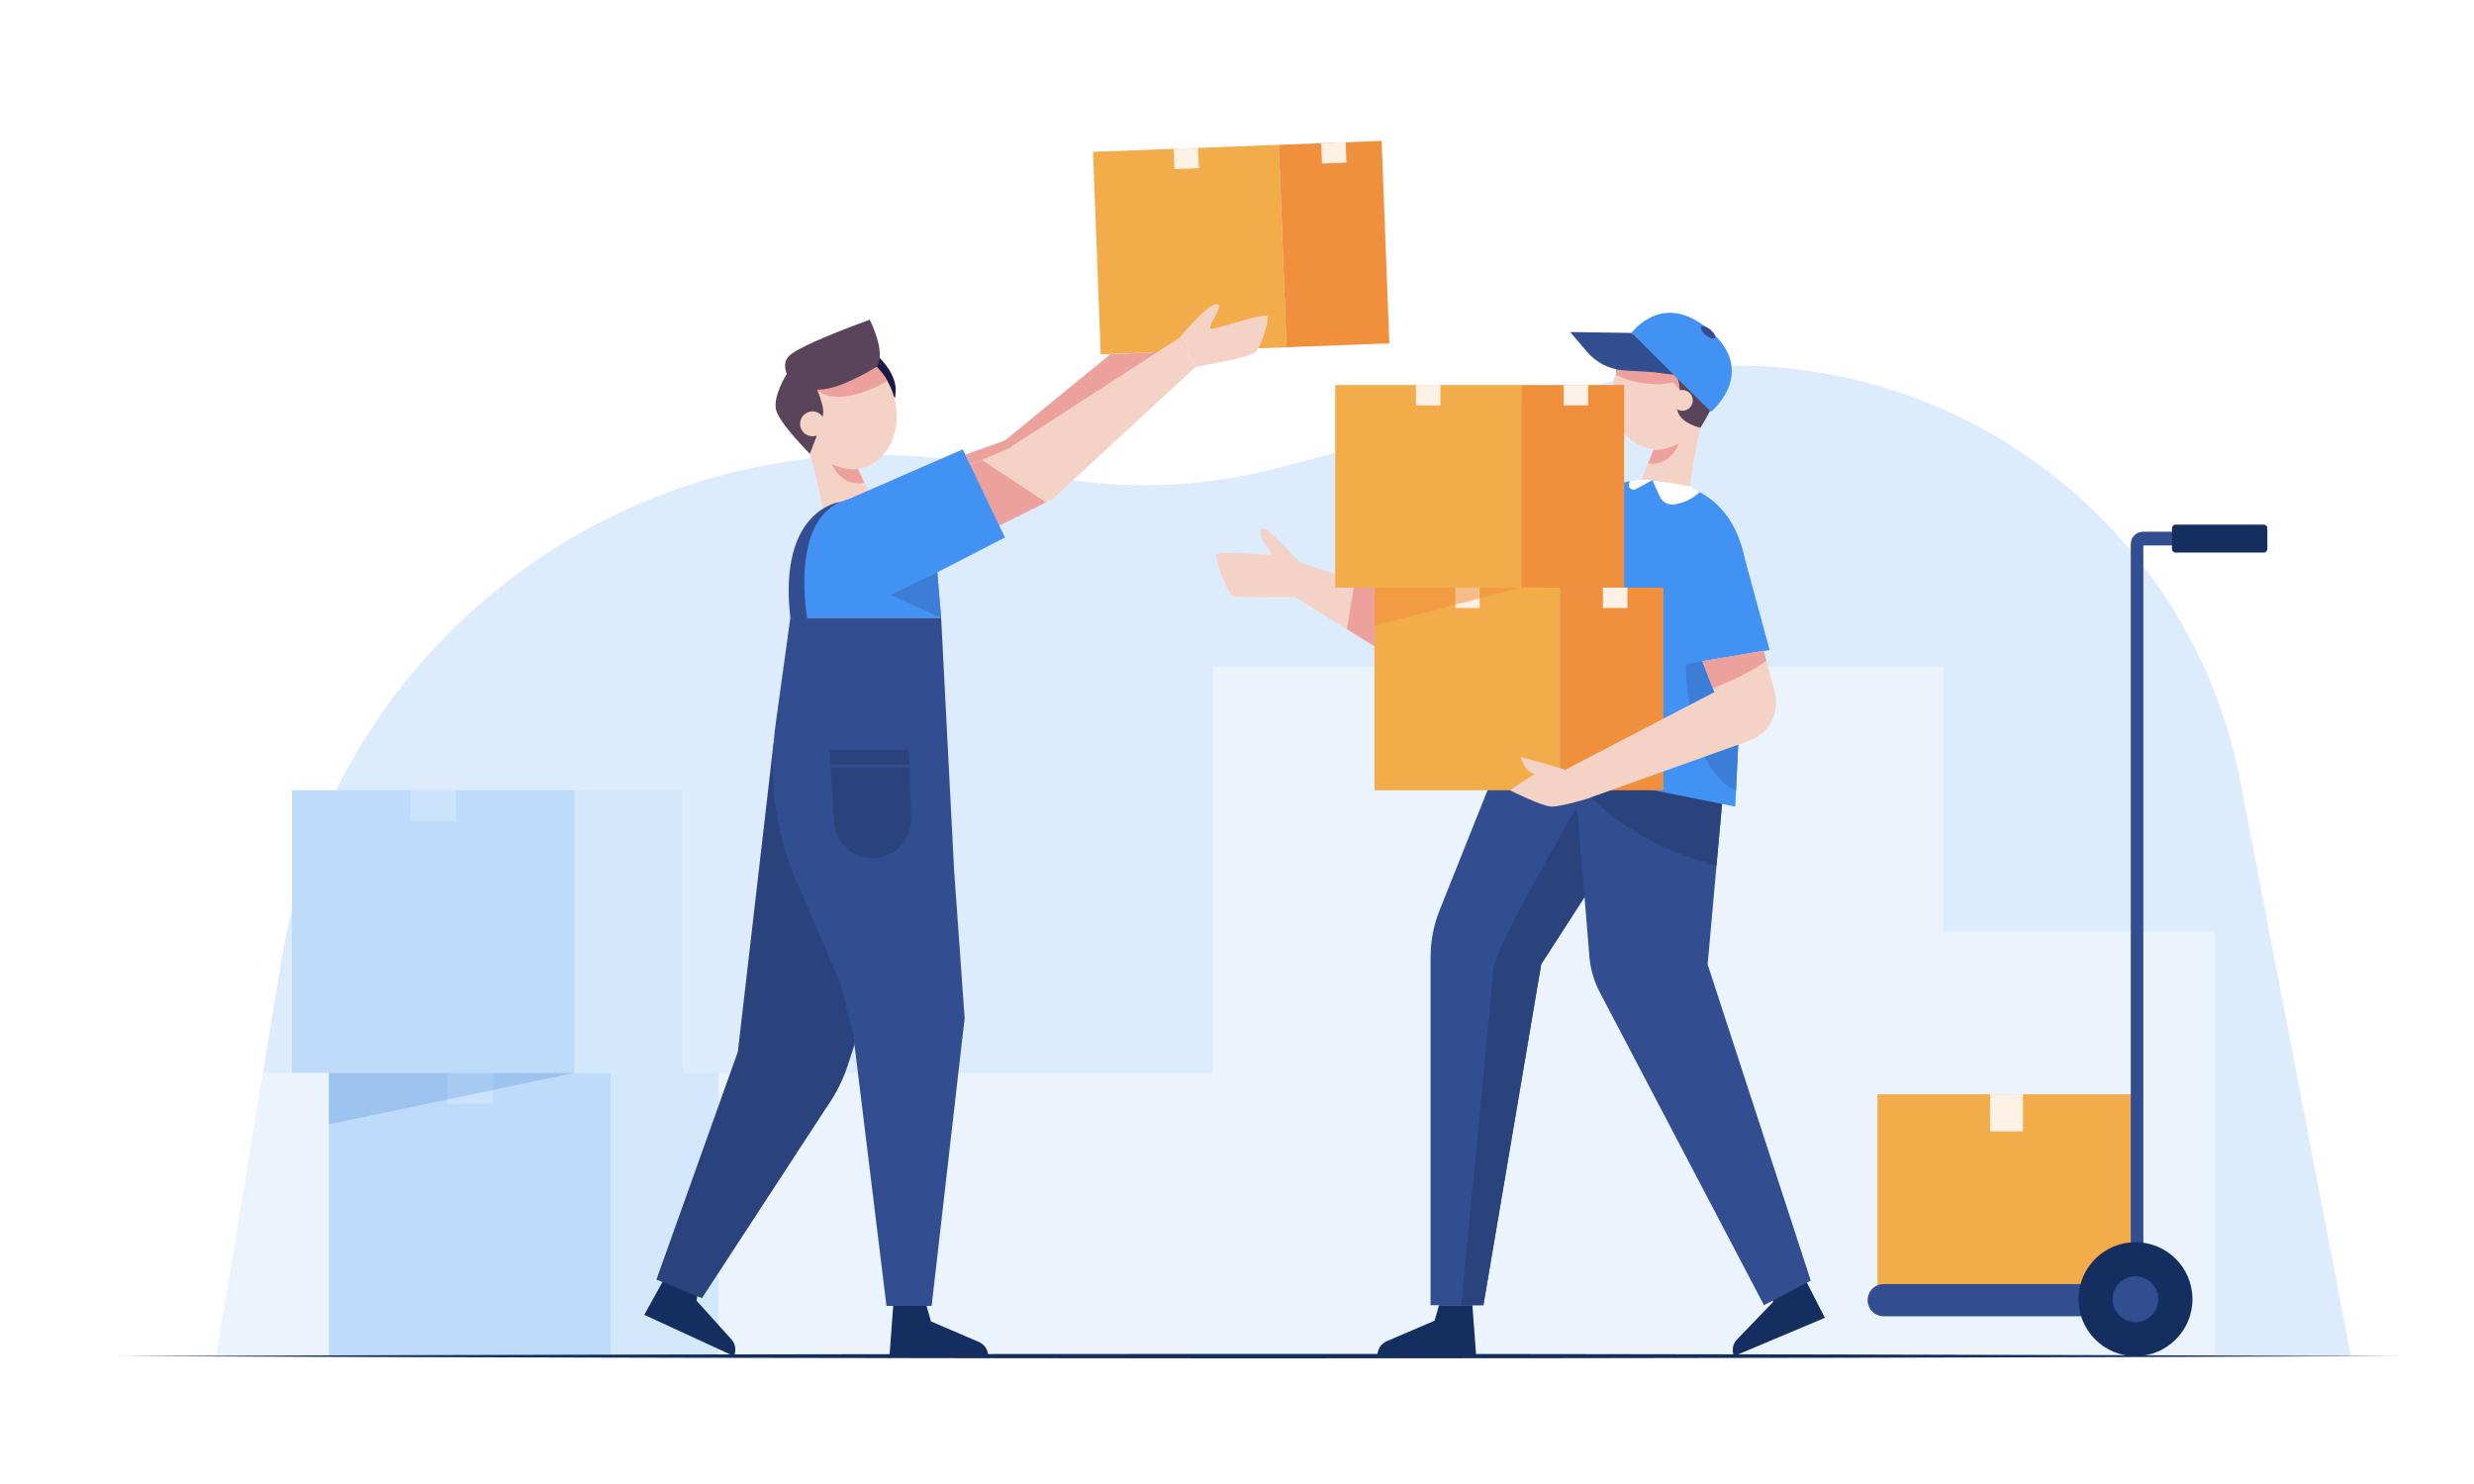 <?xml version="1.0" encoding="utf-8"?>
<!-- Generator: Adobe Illustrator 27.5.0, SVG Export Plug-In . SVG Version: 6.00 Build 0)  -->
<svg version="1.1" id="Layer_1" xmlns="http://www.w3.org/2000/svg" xmlns:xlink="http://www.w3.org/1999/xlink" x="0px" y="0px"
	 viewBox="0 0 3000 1800" style="enable-background:new 0 0 3000 1800;" xml:space="preserve">
<rect style="fill:#FFFFFF;" width="3000" height="1800"/>
<g>
	<defs>
		<path id="XMLID_00000075876325994856039040000003529236256489201043_" d="M262.581,1644.023h2588.032l-133.626-694.825
			c-67.99-353.529-420.526-576.08-768.93-485.413l-401.157,104.395c-88.629,23.064-181.217,26.555-271.33,10.228l-81.654-14.794
			c-402.36-72.897-786.4,198.028-852.677,601.532L262.581,1644.023z"/>
	</defs>
	<use xlink:href="#XMLID_00000075876325994856039040000003529236256489201043_"  style="overflow:visible;fill:#DCECFD;"/>
	<clipPath id="XMLID_00000017506288392801230240000011573761507155667351_">
		<use xlink:href="#XMLID_00000075876325994856039040000003529236256489201043_"  style="overflow:visible;"/>
	</clipPath>
	<polygon style="opacity:0.7;clip-path:url(#XMLID_00000017506288392801230240000011573761507155667351_);fill:#F1F8FE;" points="
		2686.048,1690.538 2686.048,1129.906 2356.589,1129.906 2356.589,808.927 1471.044,808.927 1471.044,1301.278 262.581,1301.278 
		205.742,1684.133 	"/>
</g>
<g>
	<path style="fill:#152E60;" d="M2147.778,1559.782l2.356,19.404l-43.756,45.396c-5.212,5.408-6.701,13.402-3.783,20.323l0,0
		l110.285-46.484l-27.833-54.347L2147.778,1559.782z"/>
	<g>
		<g>
			<defs>
				<polygon id="XMLID_00000075132106328101456290000012615628083058901124_" points="1666.728,712.262 1571.607,680.529 
					1567.814,722.407 1666.728,783.876 				"/>
			</defs>
			<use xlink:href="#XMLID_00000075132106328101456290000012615628083058901124_"  style="overflow:visible;fill:#F4D2C6;"/>
			<clipPath id="XMLID_00000174575753594159359860000004300879932001524400_">
				<use xlink:href="#XMLID_00000075132106328101456290000012615628083058901124_"  style="overflow:visible;"/>
			</clipPath>
			<polygon style="clip-path:url(#XMLID_00000174575753594159359860000004300879932001524400_);fill:#EDA19D;" points="
				1644.985,690.787 1631.768,772.922 1688.412,807.145 1695.021,693.62 			"/>
		</g>
		<path style="fill:#F4D2C6;" d="M1575.937,681.973c0,0-40.066-43.77-44.484-41.036c-11.886,7.358,14.433,30.564,9.622,31.696
			c-4.811,1.132-64.808-5.377-66.223,0.283c-1.415,5.66,12.735,46.413,20.093,49.526c7.358,3.113,78.958,1.698,78.958,1.698
			L1575.937,681.973z"/>
	</g>
	<g>
		<defs>
			<path id="XMLID_00000082345918303459804180000001993571190064650656_" d="M1831.16,890.137l-85.369,213.607
				c-7.317,18.309-11.076,37.844-11.076,57.561v421.827h64.079l70.087-413.626l155.209-240.737L1831.16,890.137z"/>
		</defs>
		<use xlink:href="#XMLID_00000082345918303459804180000001993571190064650656_"  style="overflow:visible;fill:#324D90;"/>
		<clipPath id="XMLID_00000052814282700916570370000001768666115326845331_">
			<use xlink:href="#XMLID_00000082345918303459804180000001993571190064650656_"  style="overflow:visible;"/>
		</clipPath>
		<path style="clip-path:url(#XMLID_00000052814282700916570370000001768666115326845331_);fill:#2A437D;" d="M1921.424,1088.007
			l-8.979-109.646c0,0-100.235,170.693-101.891,198.839c-1.656,28.146-39.735,417.223-39.735,417.223h46.358l69.537-423.846
			L1921.424,1088.007"/>
	</g>
	<g>
		<defs>
			<path id="XMLID_00000160893244765302126310000007528659780430969500_" d="M1905.458,893.034l21.882,267.216
				c1.238,15.112,5.505,29.82,12.548,43.247l199.142,379.636l56.746-29.766l-125.103-383.6l21.056-234.306L1905.458,893.034z"/>
		</defs>
		<use xlink:href="#XMLID_00000160893244765302126310000007528659780430969500_"  style="overflow:visible;fill:#324D90;"/>
		<clipPath id="XMLID_00000141422435230989695020000002444898751224013720_">
			<use xlink:href="#XMLID_00000160893244765302126310000007528659780430969500_"  style="overflow:visible;"/>
		</clipPath>
		<path style="clip-path:url(#XMLID_00000141422435230989695020000002444898751224013720_);fill:#2A437D;" d="M1912.061,947.235
			c0,0,57.822,83.109,193.511,107.78l6.938-96.481l-194.282-25.331L1912.061,947.235"/>
	</g>
	<path style="fill:#152E60;" d="M1744.989,1583.133l-5.365,18.796l-57.953,24.837c-6.904,2.959-11.38,9.747-11.38,17.258l0,0
		h119.681l-4.54-60.89H1744.989z"/>
	<g>
		<g>
			<path style="fill:#59445A;" d="M1959.545,454.764c0,0,2.635-90.172,93.97-52.824
				C2053.515,401.94,1997.077,459.789,1959.545,454.764z"/>
			<g>
				<g>
					<defs>
						
							<ellipse id="XMLID_00000077293330922299501190000015907145242657418414_" transform="matrix(0.196 -0.981 0.981 0.196 1150.989 2356.684)" cx="2013.183" cy="476.184" rx="69.88" ry="57.441"/>
					</defs>
					<use xlink:href="#XMLID_00000077293330922299501190000015907145242657418414_"  style="overflow:visible;fill:#F4D2C6;"/>
					<clipPath id="XMLID_00000142887839292531104870000006358179036619112623_">
						<use xlink:href="#XMLID_00000077293330922299501190000015907145242657418414_"  style="overflow:visible;"/>
					</clipPath>
					<path style="clip-path:url(#XMLID_00000142887839292531104870000006358179036619112623_);fill:#EDA19D;" d="M1959.545,454.764
						c0,0,31.917,16.842,69.575,9.139l7.856,9.555l5.451-20.962l-79.231-20.321L1959.545,454.764"/>
				</g>
				<path style="fill:#F4D2C6;" d="M2070.286,482.922c0,0-26.697,104.692-21.817,138.273c0,0-37.194,3.604-69.601-13.937
					c0,0,39.87-85.96,39.769-107.532L2070.286,482.922z"/>
			</g>
			<path style="fill:#EDA19D;" d="M2005.223,545.497c0,0,11.997,2.222,30.318-7.454c0,0-9.138,27.875-36.946,24.014
				L2005.223,545.497z"/>
			<path style="fill:#59445A;" d="M1965.878,440.424c0,0,24.631,10.363,66.757,14.554c0,0,7.707,15.733,2.605,29.524
				c-9.963,26.927,26.65,34.259,26.65,34.259s34.866-53.086,27.897-82.384c-4.732-19.894-26.411-31.267-45.784-38.172
				c-14.654-5.223-40.354-5.855-52.922,3.314C1983.456,407.081,1970.955,422.769,1965.878,440.424z"/>
			<path style="fill:#F4D2C6;" d="M2052.438,488.119c-1.365,6.819-8,11.24-14.819,9.874c-6.819-1.365-11.24-8-9.874-14.819
				c1.365-6.819,8-11.24,14.819-9.874C2049.382,474.665,2053.803,481.3,2052.438,488.119z"/>
		</g>
		<g>
			<g>
				<path style="fill:#4292F3;" d="M1978.269,403.81l96.536,95.637c0,0,53.544-44.269,4.673-92.777
					C2019.456,347.093,1978.269,403.81,1978.269,403.81z"/>
				<path style="fill:#324D90;" d="M2027.677,452.758l-57.892-3.428c-17.513-1.037-33.849-9.165-45.239-22.508l-20.557-24.082
					l74.28,1.07L2027.677,452.758z"/>
			</g>
			<path style="fill:#324D90;" d="M2079.467,409.889c-1.51,1.842-6.463,0.279-11.061-3.491c-4.598-3.77-7.101-8.32-5.59-10.162
				c1.51-1.842,6.462-0.279,11.061,3.491S2080.978,408.047,2079.467,409.889z"/>
		</g>
	</g>
	<g>
		<defs>
			<path id="XMLID_00000176753465686165448000000014590969823065557399_" d="M2117.025,707.777
				c2.805-59.127-30.352-109.14-78.783-118.838l0,0l-27.491-5.505l0,0c-48.431-9.698-98.289,23.693-118.467,79.341l-92.341,254.664
				l304.247,60.923L2117.025,707.777z"/>
		</defs>
		<use xlink:href="#XMLID_00000176753465686165448000000014590969823065557399_"  style="overflow:visible;fill:#4292F3;"/>
		<clipPath id="XMLID_00000000928396743057054270000013565601735468779681_">
			<use xlink:href="#XMLID_00000176753465686165448000000014590969823065557399_"  style="overflow:visible;"/>
		</clipPath>
		<path style="clip-path:url(#XMLID_00000000928396743057054270000013565601735468779681_);fill:#3C7ED7;" d="M2044.124,805.694
			c0,0-0.097,134.686,68.148,156.171l4.918-177.13L2044.124,805.694"/>
	</g>
	<g>
		<g>
			<g>
				<rect x="1619.135" y="466.98" style="fill:#F3AC4A;" width="225.464" height="245.777"/>
				<rect x="1844.644" y="466.98" style="fill:#F08F3C;" width="124.83" height="245.777"/>
			</g>
			<g>
				<rect x="1717.023" y="466.98" style="fill:#FDF1E6;" width="29.688" height="24.678"/>
				<rect x="1896.129" y="466.98" style="fill:#FDF1E6;" width="29.688" height="24.678"/>
			</g>
		</g>
		<g>
			<g>
				<g>
					<rect x="1666.728" y="712.757" style="fill:#F3AC4A;" width="225.464" height="245.777"/>
					<rect x="1892.237" y="712.757" style="fill:#F08F3C;" width="124.83" height="245.777"/>
				</g>
				<g>
					<rect x="1764.616" y="712.757" style="fill:#FDF1E6;" width="29.688" height="24.678"/>
					<rect x="1943.722" y="712.757" style="fill:#FDF1E6;" width="29.688" height="24.678"/>
				</g>
			</g>
			<polygon style="opacity:0.54;fill:#F08F3C;" points="1666.728,712.757 1844.644,712.757 1666.728,758.638 			"/>
		</g>
	</g>
	<polygon style="fill:#4292F3;" points="2110.748,659.009 2145.873,788.487 2035.544,807.145 2024.089,684.062 	"/>
	<g>
		<g>
			<defs>
				<path id="XMLID_00000011738736078166805800000004421392249690763169_" d="M2138.651,789.393l13.391,49.356
					c1.968,7.254,2.265,14.859,0.871,22.245l0,0c-3.275,17.337-15.492,31.639-32.104,37.582l-198.308,70.951l-26.932-34.638
					l183.322-95.362l-14.61-37.587L2138.651,789.393z"/>
			</defs>
			<use xlink:href="#XMLID_00000011738736078166805800000004421392249690763169_"  style="overflow:visible;fill:#F4D2C6;"/>
			<clipPath id="XMLID_00000029046624059424034630000009366368176364547980_">
				<use xlink:href="#XMLID_00000011738736078166805800000004421392249690763169_"  style="overflow:visible;"/>
			</clipPath>
			<path style="clip-path:url(#XMLID_00000029046624059424034630000009366368176364547980_);fill:#EDA19D;" d="M2067.761,837.975
				c0,0,42.668-13.031,78.112-39.465l-5.883-18.447l-86.377,17.702L2067.761,837.975z"/>
		</g>
		<path style="fill:#F4D2C6;" d="M1898.016,933.615c0,0-53.872-16.348-53.872-14.841c0,1.508,5.191,13.892,10.551,17.335
			c1.285,0.825,3.648,1.796,6.49,2.795c-11.892,6.723-30.181,19.629-30.181,19.629s39.636,20.081,51.086,19.827
			c11.451-0.254,40.409-8.833,40.409-8.833S1910.712,936.1,1898.016,933.615z"/>
	</g>
	<g>
		<path style="fill:#FFFFFF;" d="M2003.661,582.321l8.877,19.747c3.103,6.903,10.427,10.842,17.911,9.715
			c8.626-1.299,20.134-5.005,30.533-14.828l-11.69-7.086L2003.661,582.321z"/>
		<path style="fill:#FFFFFF;" d="M2003.661,582.321l-19.947,10.971c-4.217,2.319-9.387-1.228-8.531-5.964
			c0.217-1.199,0.572-2.463,1.113-3.766C1976.295,583.563,1989.821,579.905,2003.661,582.321z"/>
	</g>
</g>
<g>
	<g>
		<g>
			<rect x="398.783" y="1301.278" style="fill:#BEDBFA;" width="342.745" height="342.745"/>
			<rect x="542.448" y="1301.278" style="fill:#CBE3FC;" width="55.415" height="37.46"/>
		</g>
		<g>
			<rect x="354.039" y="958.534" style="fill:#BEDBFA;" width="342.745" height="342.745"/>
			<rect x="497.704" y="958.534" style="fill:#CBE3FC;" width="55.416" height="37.46"/>
		</g>
		<polygon style="opacity:0.25;fill:#3C7ED7;" points="696.784,1301.278 398.783,1363.735 398.783,1301.278 		"/>
	</g>
	<rect x="696.784" y="958.534" style="fill:#D4E8FC;" width="131.027" height="342.745"/>
	<rect x="740.255" y="1301.278" style="fill:#D4E8FC;" width="131.027" height="342.745"/>
</g>
<g>
	<polygon style="fill:#EDA19D;" points="1170.459,551.37 1218.627,534.247 1346.378,429.626 1405.057,427.054 1252.19,559.414 
		1188.819,589.702 	"/>
	<g>
		<path style="fill:#152E60;" d="M847.601,1558.336l-2.996,19.316l42.233,46.816c5.031,5.577,6.254,13.616,3.11,20.437l0,0
			l-108.689-50.102l29.613-53.398L847.601,1558.336z"/>
		<path style="fill:#152E60;" d="M1123.566,1584.015l5.365,18.796l57.953,24.837c6.904,2.959,11.38,9.747,11.38,17.258l0,0h-119.681
			l4.54-60.89H1123.566z"/>
	</g>
	<g>
		<path style="fill:#1A1949;" d="M1063.314,430.979c0,0,19.658,16.718,22.529,37.295c0.864,6.189-0.644,14.821-0.644,14.821
			l-31.119-38.317L1063.314,430.979z"/>
		<g>
			<g>
				<defs>
					
						<ellipse id="XMLID_00000119802629178988112270000001111926141365900175_" transform="matrix(0.967 -0.253 0.253 0.967 -92.625 276.56)" cx="1027.971" cy="498.077" rx="59.156" ry="71.966"/>
				</defs>
				<use xlink:href="#XMLID_00000119802629178988112270000001111926141365900175_"  style="overflow:visible;fill:#F4D2C6;"/>
				<clipPath id="XMLID_00000142871021524030738500000012105208023237274545_">
					<use xlink:href="#XMLID_00000119802629178988112270000001111926141365900175_"  style="overflow:visible;"/>
				</clipPath>
				<path style="clip-path:url(#XMLID_00000142871021524030738500000012105208023237274545_);fill:#EDA19D;" d="M1079.226,460.278
					c0,0-59.048,37.507-89.195,12.463c-30.147-25.044,0,0,0,0l69.69-36.393L1079.226,460.278z"/>
			</g>
			<path style="fill:#F4D2C6;" d="M969.669,508.436c0,0,33.741,106.029,30.742,140.847c0,0,38.456,1.47,70.719-18.513
				c0,0-46.158-85.979-47.35-108.163L969.669,508.436z"/>
		</g>
		<path style="fill:#EDA19D;" d="M1040.322,568.858c0,0-12.2,3.006-31.618-5.841c0,0,11.07,28.109,39.428,22.468L1040.322,568.858z"
			/>
		<path style="fill:#59445A;" d="M1063.262,444.745c0,0-38.994,24.71-64.773,27.414c-25.779,2.705-35.414-4.206-35.414-4.206
			s-20.204-22.429-6.15-36.342c14.053-13.913,97.738-43.817,97.738-43.817S1074.999,427.49,1063.262,444.745z"/>
		<path style="fill:#59445A;" d="M983.601,456.275c0,0,16.483,33.058,14.582,46.095c-1.901,13.037-16.181,47.961-16.181,47.961
			s-37.688-37.521-41.114-53.814c-3.427-16.293,12.978-42.809,12.978-42.809L983.601,456.275z"/>
		<path style="fill:#F4D2C6;" d="M970.672,517.905c2.109,8.059,10.352,12.881,18.411,10.772c8.059-2.11,12.881-10.352,10.772-18.411
			c-2.109-8.059-10.352-12.881-18.411-10.772C973.385,501.603,968.562,509.846,970.672,517.905z"/>
	</g>
	<g>
		<g>
			
				<rect x="1330.326" y="180.099" transform="matrix(0.999 -0.038 0.038 0.999 -10.435 54.843)" style="fill:#F3AC4A;" width="225.464" height="245.777"/>
			
				<rect x="1555.709" y="173.467" transform="matrix(0.999 -0.038 0.038 0.999 -10.059 61.465)" style="fill:#F08F3C;" width="124.83" height="245.777"/>
		</g>
		<g>
			
				<rect x="1424.029" y="180.178" transform="matrix(0.999 -0.038 0.038 0.999 -6.256 54.605)" style="fill:#FDF1E6;" width="29.688" height="24.678"/>
			
				<rect x="1603.007" y="173.398" transform="matrix(0.999 -0.038 0.038 0.999 -5.871 61.369)" style="fill:#FDF1E6;" width="29.688" height="24.678"/>
		</g>
	</g>
	<g>
		<g>
			<defs>
				<polygon id="XMLID_00000065033927936959380250000013697838164591898781_" points="1176.181,564.1 1222.715,544.122 
					1430.496,409.456 1449.873,445.008 1276.423,605.235 1211.428,637.69 				"/>
			</defs>
			<use xlink:href="#XMLID_00000065033927936959380250000013697838164591898781_"  style="overflow:visible;fill:#F4D2C6;"/>
			<clipPath id="XMLID_00000075126074566376387290000012942121672531429049_">
				<use xlink:href="#XMLID_00000065033927936959380250000013697838164591898781_"  style="overflow:visible;"/>
			</clipPath>
			<polygon style="clip-path:url(#XMLID_00000075126074566376387290000012942121672531429049_);fill:#EDA19D;" points="
				1182.533,552.589 1273.665,612.839 1199.654,650.031 1165.81,565.234 			"/>
		</g>
		<path style="fill:#F4D2C6;" d="M1430.496,409.456c0,0,37.563-46.531,47.353-39.856c4.488,3.06-13.796,26.257-9.791,28.928
			c4.005,2.67,69.077-21.844,69.365-14.239c0.288,7.605-7.95,36.046-14.625,42.721c-6.676,6.676-72.925,17.997-72.925,17.997
			L1430.496,409.456z"/>
	</g>
	<path style="fill:#2A437D;" d="M938.028,901.219l-43.277,374.394l-98.774,276.447l55.244,22.521l150.935-231.261
		c11.188-15.737,19.938-33.071,25.956-51.417l78.164-238.295L938.028,901.219z"/>
	<path style="fill:#324D90;" d="M1156.928,1054.971l-15.708-305.716H958.392l-17.779,128.611
		c-8.642,62.519-1.448,126.435,22.486,184.834c0.939,2.29,1.899,4.572,2.882,6.846l53.092,122.859l15.465,61.383l40.401,330.226
		h54.783l39.997-349.046L1156.928,1054.971L1156.928,1054.971z"/>
	<path style="fill:#4292F3;" d="M958.392,749.255l4.666-64.31c3.198-44.084,38.484-79.826,82.644-81.673
		c1.151-0.048,2.305-0.075,3.464-0.08h0c4.241-0.017,8.44,0.259,12.571,0.815c36.195,4.867,65.115,32.621,72.953,68.291l6.53,76.957
		H958.392z"/>
	<polygon style="fill:#4292F3;" points="1013.846,612.004 1167.418,545.02 1218.627,651.936 1095.945,715.078 	"/>
	<path style="fill:#324D90;" d="M979.491,753.476c0,0-23.058-117.462,39.542-144.699c0,0-75.837,8.44-60.641,140.478
		L979.491,753.476z"/>
	<polygon style="fill:#3C7ED7;" points="1136.547,694.181 1079.643,721.696 1141.22,749.255 	"/>
	<g>
		<path style="fill:#2A437D;" d="M1006.284,909.293h95.83l2.635,83.326c0.835,26.396-20.337,48.247-46.745,48.247h0
			c-24.787,0-45.269-19.339-46.692-44.085L1006.284,909.293z"/>
		<rect x="1007.44" y="927.599" style="fill:#324D90;" width="95.311" height="3.612"/>
	</g>
</g>
<g>
	<g>
		<rect x="2276.671" y="1327.322" style="fill:#F3AC4A;" width="312.927" height="234.711"/>
		<rect x="2413.212" y="1327.322" style="fill:#FDF1E6;" width="39.845" height="44.966"/>
	</g>
	<g>
		<g>
			<path style="fill:#324D90;" d="M2675.451,644.992h-76.408h-0.489c-8.155,0-14.767,6.611-14.767,14.766v1.83v895.924h-299.551
				c-10.785,0-19.528,8.743-19.528,19.528v0c0,10.785,8.743,19.528,19.528,19.528h314.806v-15.448v-23.609V661.589h76.408V644.992z"
				/>
			<path style="fill:#152E60;" d="M2744.982,670.256H2638.17c-2.446,0-4.429-1.983-4.429-4.429v-25.072
				c0-2.446,1.983-4.429,4.429-4.429h106.811c2.446,0,4.429,1.983,4.429,4.429v25.072
				C2749.411,668.273,2747.428,670.256,2744.982,670.256z"/>
		</g>
		<g>
			<circle style="fill:#152E60;" cx="2589.506" cy="1575.808" r="69.097"/>
			<circle style="fill:#324D90;" cx="2589.506" cy="1575.808" r="27.724"/>
		</g>
	</g>
</g>
<path style="fill:#152E60;" d="M139.227,1644.905c910.51-3.58,1861.689-3.611,2772.188,0
	C2000.905,1648.515,1049.726,1648.485,139.227,1644.905L139.227,1644.905z"/>
</svg>
